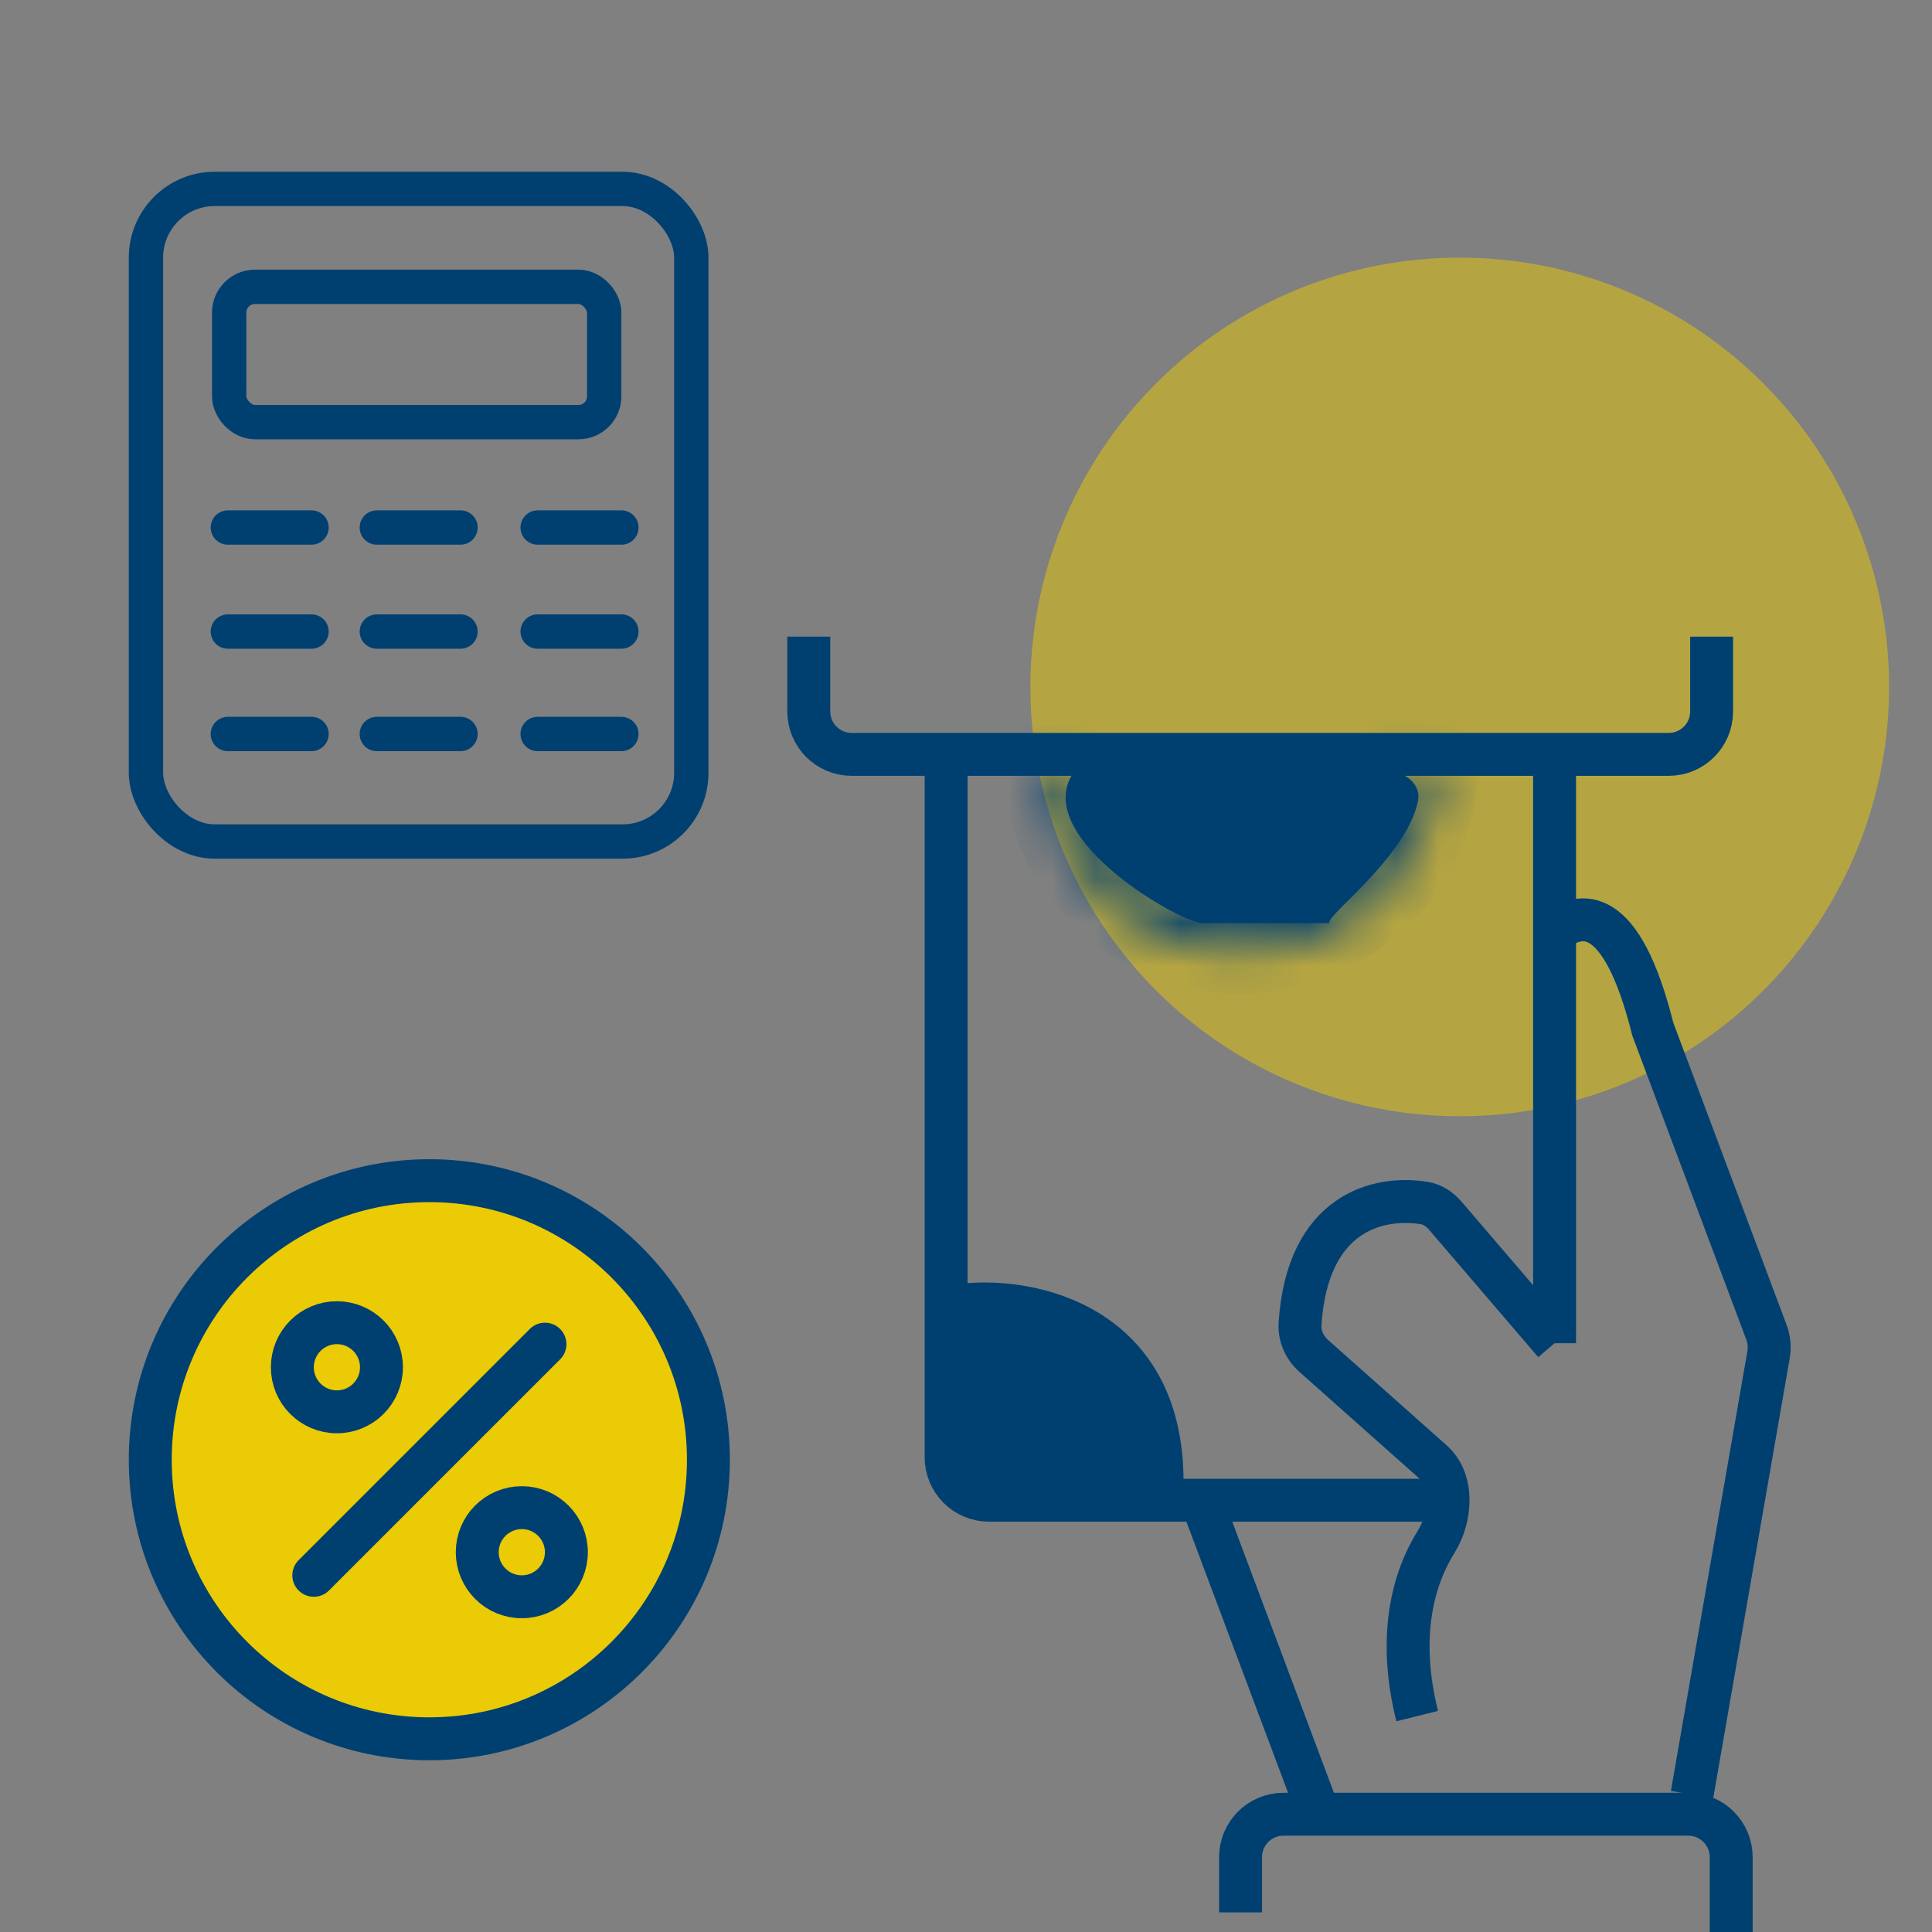 <svg width="45" height="45" viewBox="0 0 45 45" fill="none" xmlns="http://www.w3.org/2000/svg">
<rect x="0" y="0" width="45" height="45" fill="#808080" stroke="none"/>
<circle opacity="0.5" cx="34" cy="16" r="10" fill="#EBCB05"/>
<path d="M36.209 31.286L33.662 28.314C33.534 28.165 33.367 28.052 33.173 28.021C32.111 27.849 30.451 28.23 30.28 30.835C30.262 31.12 30.388 31.394 30.602 31.584L33.363 34.038C33.867 34.487 33.805 35.345 33.447 35.917C32.917 36.766 32.544 38.109 33.009 39.971M27.98 34.943L30.723 42.257" stroke="#004071"/>
<path d="M28.895 44.543V43.257C28.895 42.705 29.342 42.257 29.895 42.257H39.323C39.875 42.257 40.323 42.705 40.323 43.257V45" stroke="#004071"/>
<path d="M36.211 21.686C36.821 21.229 37.765 21.046 38.497 23.971L41.144 31.031C41.207 31.198 41.223 31.378 41.193 31.554L39.411 41.8" stroke="#004071"/>
<path d="M22.496 30.392C24.02 30.24 27.067 30.85 27.067 34.507" stroke="#004071"/>
<mask id="path-6-inside-1_22349_13428" fill="white">
<path d="M33.458 17.866C33.383 19.022 32.872 20.107 32.028 20.901C31.184 21.695 30.071 22.139 28.912 22.143C27.753 22.147 26.636 21.711 25.787 20.923C24.937 20.135 24.419 19.054 24.336 17.898L25.133 17.841C25.201 18.795 25.629 19.687 26.33 20.337C27.031 20.988 27.953 21.348 28.909 21.344C29.865 21.341 30.785 20.974 31.481 20.319C32.177 19.664 32.599 18.768 32.66 17.814L33.458 17.866Z"/>
</mask>
<path d="M33.458 17.866C33.383 19.022 32.872 20.107 32.028 20.901C31.184 21.695 30.071 22.139 28.912 22.143C27.753 22.147 26.636 21.711 25.787 20.923C24.937 20.135 24.419 19.054 24.336 17.898L25.133 17.841C25.201 18.795 25.629 19.687 26.33 20.337C27.031 20.988 27.953 21.348 28.909 21.344C29.865 21.341 30.785 20.974 31.481 20.319C32.177 19.664 32.599 18.768 32.66 17.814L33.458 17.866Z" fill="white" stroke="#004071" stroke-width="2" mask="url(#path-6-inside-1_22349_13428)"/>
<path d="M18.838 14.829V16.571C18.838 17.124 19.286 17.571 19.838 17.571H38.867C39.419 17.571 39.867 17.124 39.867 16.571V14.829" stroke="#004071"/>
<path d="M22.037 17.114V33.943C22.037 34.495 22.485 34.943 23.037 34.943H33.923M36.209 17.571V31.286" stroke="#004071"/>
<rect x="3.4" y="4.4" width="12.702" height="15.2" rx="1.6" stroke="#004071" stroke-width="0.8"/>
<rect x="5.338" y="6.681" width="8.735" height="3.151" rx="0.6" stroke="#004071" stroke-width="0.8"/>
<path d="M5.307 12.287H7.256" stroke="#004071" stroke-width="0.8" stroke-linecap="round"/>
<path d="M5.307 14.71H7.256" stroke="#004071" stroke-width="0.8" stroke-linecap="round"/>
<path d="M5.307 17.096H7.256" stroke="#004071" stroke-width="0.8" stroke-linecap="round"/>
<path d="M8.777 12.287H10.726" stroke="#004071" stroke-width="0.8" stroke-linecap="round"/>
<path d="M8.777 14.71H10.726" stroke="#004071" stroke-width="0.8" stroke-linecap="round"/>
<path d="M8.777 17.096H10.726" stroke="#004071" stroke-width="0.8" stroke-linecap="round"/>
<path d="M12.523 12.287H14.473" stroke="#004071" stroke-width="0.8" stroke-linecap="round"/>
<path d="M12.523 14.71H14.473" stroke="#004071" stroke-width="0.8" stroke-linecap="round"/>
<path d="M12.523 17.096H14.473" stroke="#004071" stroke-width="0.8" stroke-linecap="round"/>
<circle cx="10" cy="34" r="6.5" fill="#EBCB05" stroke="#004071"/>
<circle cx="7.847" cy="31.846" r="1.038" stroke="#004071"/>
<circle cx="12.154" cy="36.154" r="1.038" stroke="#004071"/>
<path d="M12.693 31.308L7.309 36.692" stroke="#004071" stroke-linecap="round"/>
<path d="M32.331 17.958C29.819 17.807 25.786 17.649 25.081 17.95C25.02 17.976 24.979 18.028 24.947 18.086C24.131 19.575 27.509 21.5 27.999 21.5C28.499 21.5 31.5 21.5 31 21.5C30.657 21.5 32.742 20.028 33.026 18.663C33.109 18.265 32.737 17.982 32.331 17.958Z" fill="#004071"/>
<path d="M26.83 32.337C25.374 30.994 22.859 29.955 22.263 30.171C22.201 30.193 22.161 30.248 22.127 30.304C21.209 31.839 22.011 35 22.502 35H26.5C26.121 35 27.36 34.101 27.063 32.728C27.03 32.576 26.944 32.442 26.83 32.337Z" fill="#004071"/>
</svg>
